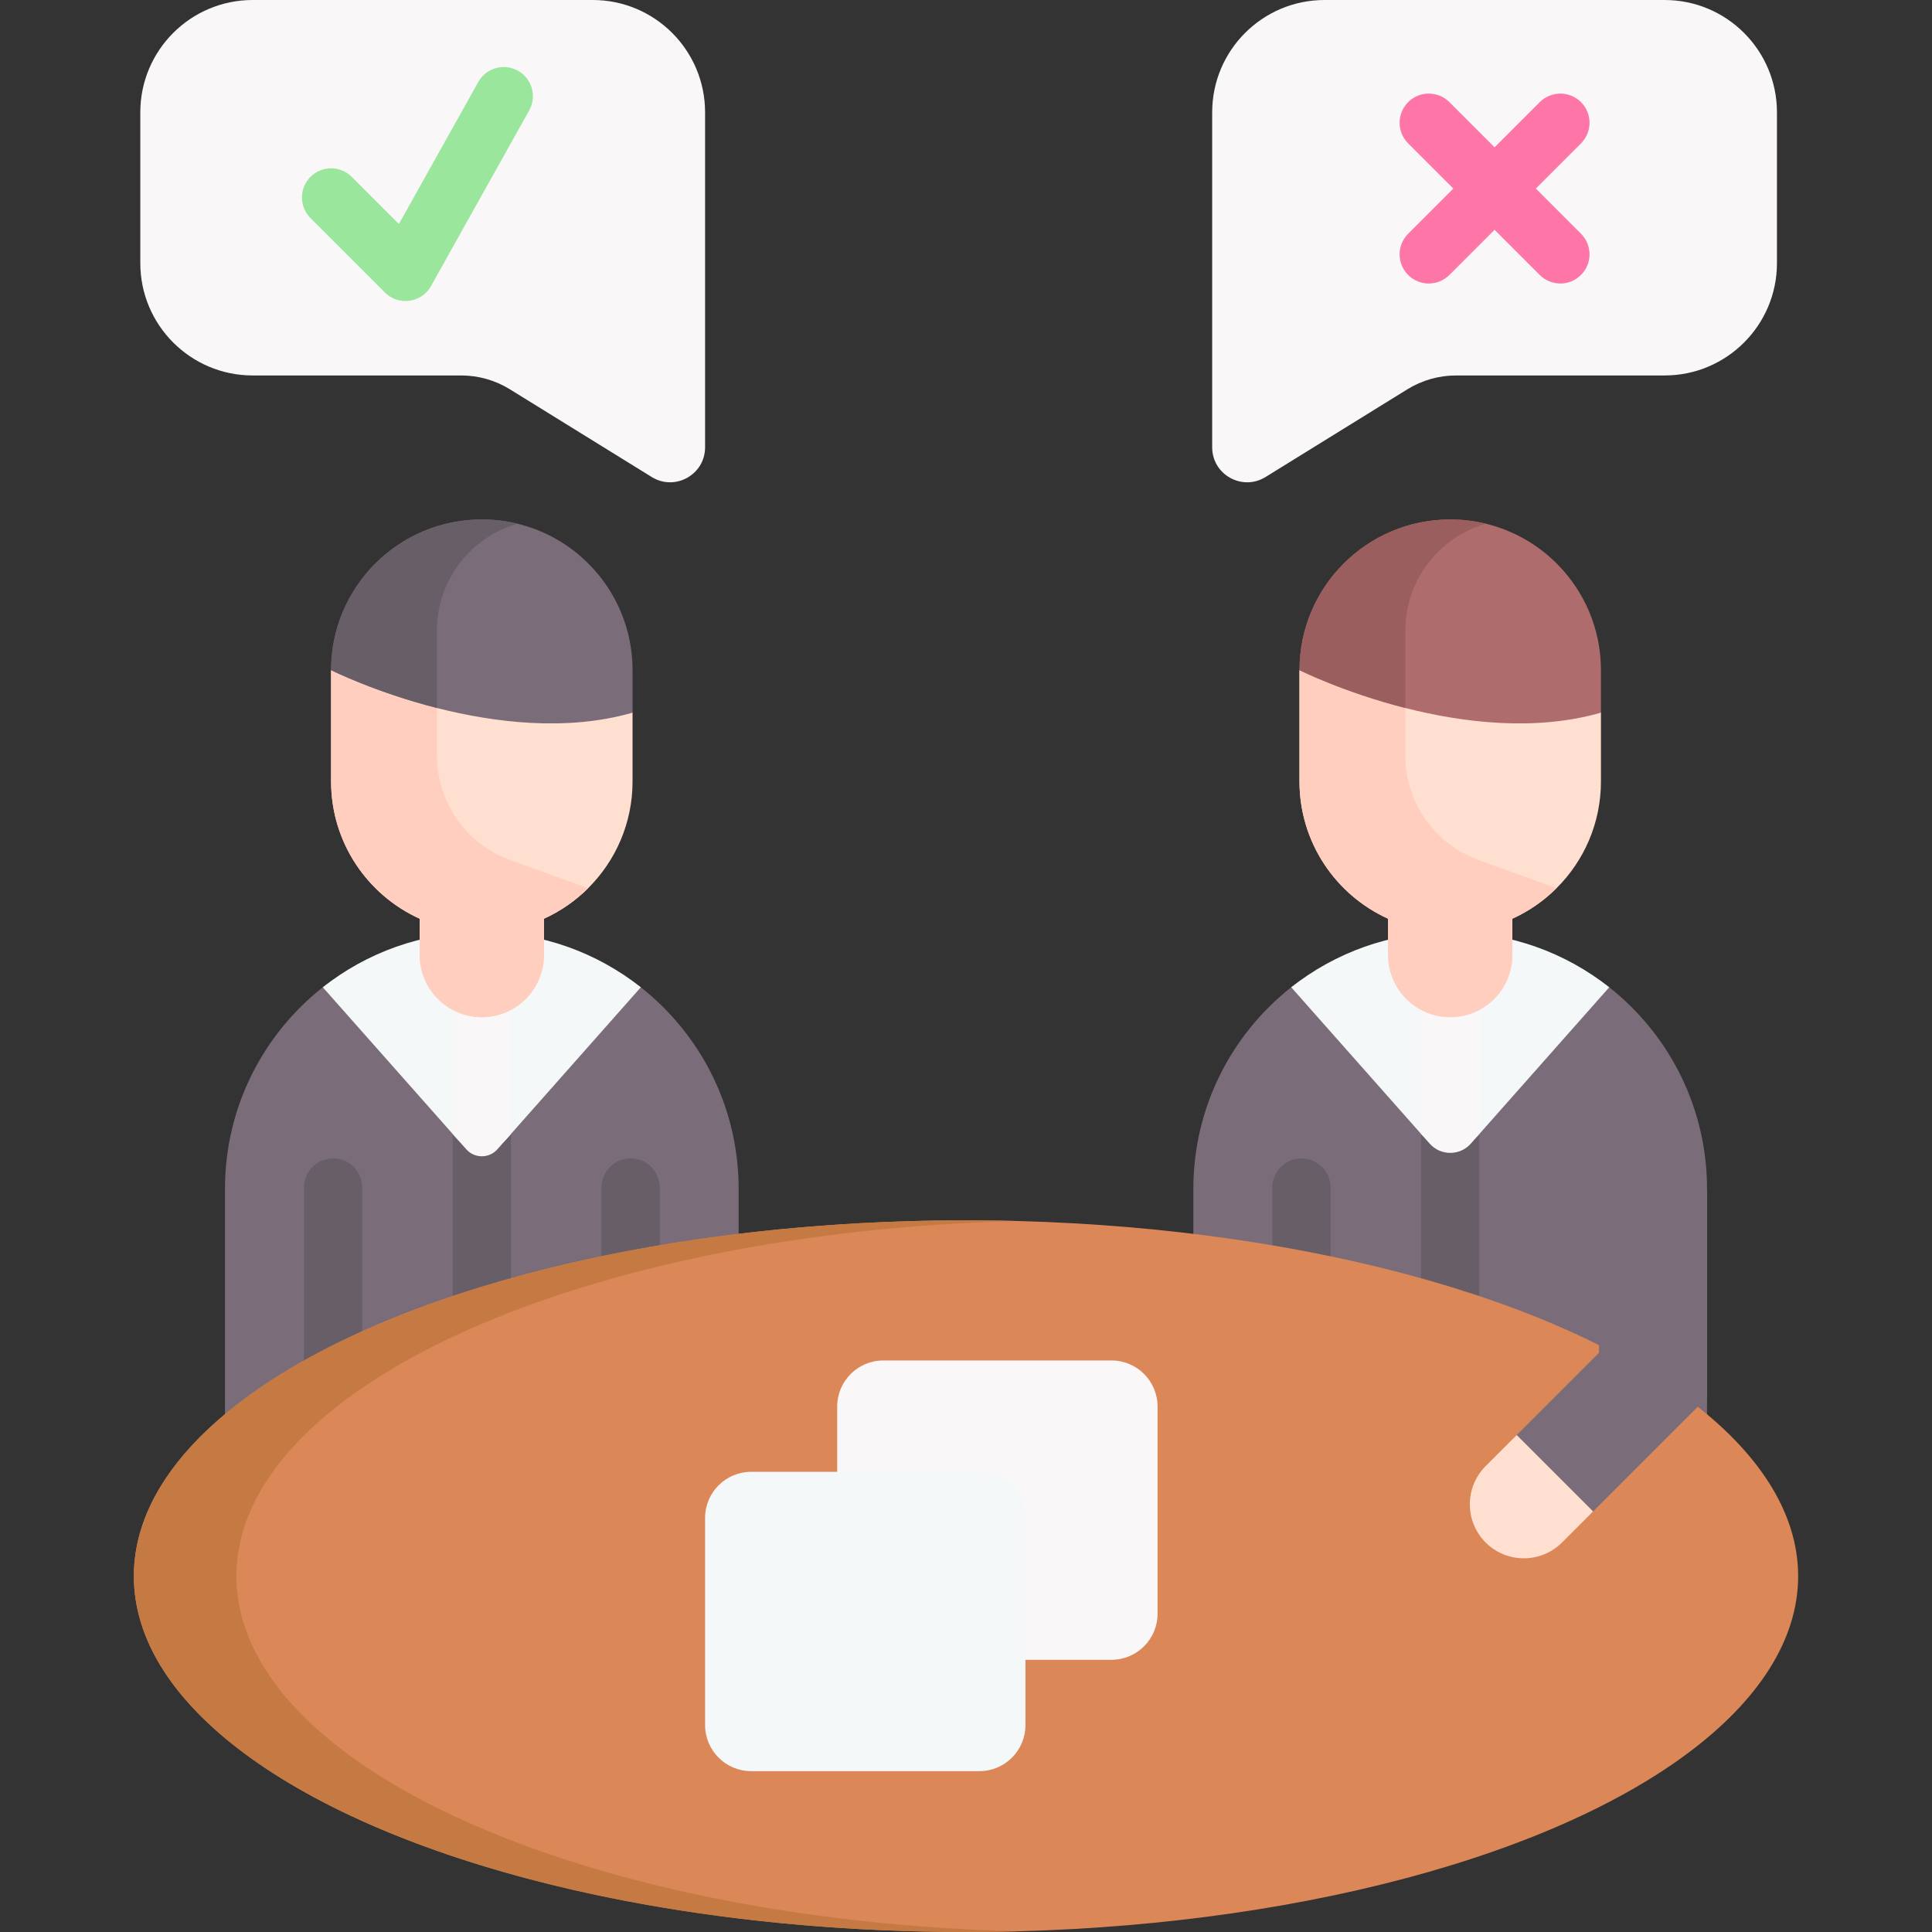 <svg id="Capa_1" enable-background="new 0 0 512 512" height="512" viewBox="0 0 512 512" width="512" xmlns="http://www.w3.org/2000/svg"><rect x="0" y="0" width="512" height="512" fill="#333333" stroke="none"/><g><g><path d="m452.381 315.078v62.429c-13.046 13.046-121.803 14.314-136.127 0v-62.429c0-21.675 10.137-40.98 25.93-53.445 11.589-9.148 26.228-2.472 42.144-2.472s30.534-6.675 42.134 2.472c2.102 1.659 4.1 3.441 5.985 5.326 12.321 12.321 19.934 29.329 19.934 48.119z" fill="#7a6d79"/><path d="m384.319 370.62c-4.268 0-7.726-3.459-7.726-7.726v-93.328c0-4.267 3.459-7.726 7.726-7.726s7.726 3.459 7.726 7.726v93.328c0 4.267-3.458 7.726-7.726 7.726z" fill="#685e68"/><path d="m344.903 377.507h-.011" fill="#ffdfcf"/><path d="m423.752 377.507h-.01" fill="#ffdfcf"/><path d="m426.464 261.635-34.418 38.879c-4.101 4.633-11.331 4.633-15.433.001l-.019-.022-34.408-38.858c11.59-9.148 26.229-14.608 42.145-14.608 15.915 0 30.533 5.46 42.133 14.608z" fill="#f5f8f9"/><path d="m392.046 256.329v44.185l-2.262 2.555c-2.899 3.274-8.009 3.275-10.908.001l-2.282-2.577v-44.432c0-4.437 3.746-8.004 8.245-7.709 4.104.269 7.207 3.863 7.207 7.977z" fill="#f9f7f8"/><path d="m424.267 188.851v18.234c0 11.064-4.502 21.077-11.775 28.299-3.358 3.348-7.325 6.099-11.703 8.087v9.622c0 9.096-7.366 16.472-16.462 16.472-9.107 0-16.472-7.376-16.472-16.472v-9.622c-13.846-6.274-23.478-20.202-23.478-36.386v-29.484s11.373-5.017 28.052-5.316c14.577-.257 33.213 3.091 51.838 16.566z" fill="#ffdfcf"/><path d="m412.492 235.384c-3.358 3.348-7.325 6.099-11.703 8.087v9.622c0 9.096-7.366 16.472-16.462 16.472-9.107 0-16.472-7.376-16.472-16.472v-9.622c-13.846-6.274-23.478-20.202-23.478-36.386v-29.484s11.373-5.017 28.052-5.316v27.959c0 12.403 7.778 23.478 19.45 27.691z" fill="#ffcebf"/><path d="m424.267 177.602v11.26c-17.544 5.038-36.684 2.617-51.838-1.236-16.349-4.172-28.052-10.024-28.052-10.024 0-22.056 17.884-39.94 39.95-39.94 3.266 0 6.439.391 9.478 1.133 7.232 1.762 13.681 5.481 18.759 10.57 7.232 7.221 11.703 17.203 11.703 28.237z" fill="#ae6c6c"/><path d="m393.805 138.795c-12.341 3.492-21.376 14.845-21.376 28.309v20.521c-16.349-4.172-28.052-10.024-28.052-10.024 0-22.056 17.884-39.94 39.95-39.94 3.266.001 6.439.392 9.478 1.134z" fill="#9b5e5e"/><path d="m424.272 188.851h-.01" fill="#ffdfcf"/><path d="m344.893 353.834c-4.268 0-7.726-3.459-7.726-7.726v-31.399c0-4.267 3.459-7.726 7.726-7.726s7.726 3.459 7.726 7.726v31.399c.001 4.267-3.458 7.726-7.726 7.726z" fill="#685e68"/><g><path d="m195.747 315.078v62.429c-13.046 13.046-121.803 14.314-136.127 0v-62.429c0-21.675 10.137-40.98 25.93-53.445 11.589-9.148 26.228-2.472 42.144-2.472s30.534-6.675 42.134 2.472c2.102 1.659 4.1 3.441 5.985 5.326 12.321 12.321 19.934 29.329 19.934 48.119z" fill="#7a6d79"/><path d="m88.269 377.507h-.011" fill="#ffdfcf"/><path d="m167.118 377.507h-.01" fill="#ffdfcf"/><path d="m127.692 354.022c-4.268 0-7.726-3.459-7.726-7.726v-87.136c0-4.267 3.459-7.726 7.726-7.726s7.726 3.459 7.726 7.726v87.135c.001 4.268-3.458 7.727-7.726 7.727z" fill="#685e68"/><path d="m169.825 261.635-34.408 38.869-1.277 1.442c-3.428 3.872-9.471 3.872-12.9 0l-1.276-1.442-34.418-38.869c11.59-9.148 26.228-14.608 42.145-14.608s30.535 5.46 42.134 14.608z" fill="#f5f8f9"/><path d="m135.417 259.43v41.074l-3.597 4.062c-2.195 2.479-6.064 2.479-8.259 0l-3.597-4.062v-41.341c0-4.437 3.746-8.004 8.246-7.709 4.105.268 7.207 3.862 7.207 7.976z" fill="#f9f7f8"/><path d="m167.633 188.851v18.234c0 11.064-4.502 21.077-11.775 28.299-3.358 3.348-7.325 6.099-11.703 8.087v9.622c0 9.096-7.366 16.472-16.462 16.472-9.107 0-16.472-7.376-16.472-16.472v-9.622c-13.846-6.274-23.478-20.202-23.478-36.386v-29.484s11.373-5.017 28.052-5.316c14.577-.257 33.213 3.091 51.838 16.566z" fill="#ffdfcf"/><path d="m155.858 235.384c-3.358 3.348-7.325 6.099-11.703 8.087v9.622c0 9.096-7.366 16.472-16.462 16.472-9.107 0-16.472-7.376-16.472-16.472v-9.622c-13.846-6.274-23.478-20.202-23.478-36.386v-29.484s11.373-5.017 28.052-5.316v27.959c0 12.403 7.778 23.478 19.45 27.691z" fill="#ffcebf"/><path d="m167.633 177.602v11.26c-17.544 5.038-36.684 2.617-51.838-1.236-16.349-4.172-28.052-10.024-28.052-10.024 0-22.056 17.884-39.94 39.95-39.94 3.266 0 6.439.391 9.478 1.133 7.232 1.762 13.681 5.481 18.759 10.57 7.232 7.221 11.703 17.203 11.703 28.237z" fill="#7a6d79"/><path d="m137.171 138.795c-12.341 3.492-21.376 14.845-21.376 28.309v20.521c-16.349-4.172-28.052-10.024-28.052-10.024 0-22.056 17.884-39.94 39.95-39.94 3.266.001 6.439.392 9.478 1.134z" fill="#685e68"/><path d="m167.638 188.851h-.01" fill="#ffdfcf"/><g fill="#685e68"><path d="m88.265 385.233c-4.268 0-7.726-3.459-7.726-7.726v-62.799c0-4.267 3.459-7.726 7.726-7.726s7.726 3.459 7.726 7.726v62.799c0 4.267-3.459 7.726-7.726 7.726z"/><path d="m167.117 364.21c-4.268 0-7.726-3.459-7.726-7.726v-41.775c0-4.267 3.459-7.726 7.726-7.726s7.726 3.459 7.726 7.726v41.775c0 4.266-3.459 7.726-7.726 7.726z"/></g></g><ellipse cx="256" cy="417.698" fill="#dc8758" rx="220.526" ry="94.299"/><path d="m269.602 511.815c-4.502.124-9.035.185-13.598.185-121.797 0-220.529-42.227-220.529-94.302s98.732-94.302 220.529-94.302c4.564 0 9.097.062 13.598.185-115.472 2.988-206.941 43.989-206.941 94.117s91.469 91.129 206.941 94.117z" fill="#c57a44"/><path d="m423.754 314.708v43.784l-21.804 21.804c-5.59 5.59-5.59 14.653 0 20.243s14.653 5.59 20.244 0l30.189-30.189v-55.272" fill="#7a6d79"/><path d="m422.193 400.539-8.241 8.241c-5.583 5.584-14.649 5.584-20.243 0-5.583-5.594-5.583-14.659 0-20.243l8.241-8.241z" fill="#ffdfcf"/></g><g><path d="m66.965 0h90.107c16.449 0 29.783 13.334 29.783 29.783v88.753c0 7.258-7.966 11.697-14.139 7.88l-37.591-23.248c-3.875-2.396-8.341-3.666-12.897-3.666h-55.263c-16.449 0-29.783-13.334-29.783-29.783v-39.936c0-16.449 13.334-29.783 29.783-29.783z" fill="#f9f7f8"/><path d="m107.465 79.781c-2.035 0-4.004-.804-5.463-2.263l-19.72-19.72c-3.018-3.017-3.018-7.909 0-10.927 3.017-3.017 7.909-3.017 10.927 0l12.497 12.497 21.049-37.646c2.082-3.724 6.79-5.056 10.515-2.973 3.724 2.082 5.056 6.79 2.973 10.515l-26.034 46.561c-1.182 2.113-3.285 3.55-5.683 3.882-.353.05-.709.074-1.061.074z" fill="#9be69d"/></g><g><path d="m441.13 0h-90.107c-16.449 0-29.783 13.334-29.783 29.783v88.753c0 7.258 7.966 11.697 14.139 7.88l37.591-23.248c3.875-2.396 8.341-3.666 12.897-3.666h55.263c16.449 0 29.783-13.334 29.783-29.783v-39.936c.001-16.449-13.334-29.783-29.783-29.783z" fill="#f9f7f8"/><path d="m407.004 49.97 11.975-11.975c3.018-3.017 3.018-7.909 0-10.927-3.017-3.017-7.909-3.017-10.927 0l-11.975 11.975-11.975-11.975c-3.017-3.017-7.909-3.017-10.927 0s-3.018 7.909 0 10.927l11.975 11.975-11.975 11.975c-3.018 3.017-3.018 7.909 0 10.927 1.509 1.509 3.486 2.263 5.463 2.263s3.955-.755 5.463-2.263l11.975-11.975 11.975 11.975c1.509 1.509 3.486 2.263 5.463 2.263s3.955-.755 5.463-2.263c3.018-3.017 3.018-7.909 0-10.927z" fill="#fe76a8"/></g><path d="m294.554 439.863h-60.473c-6.746 0-12.215-5.469-12.215-12.215v-54.894c0-6.746 5.469-12.215 12.215-12.215h60.473c6.746 0 12.215 5.469 12.215 12.215v54.894c0 6.746-5.469 12.215-12.215 12.215z" fill="#f9f7f8"/><path d="m259.543 469.372h-60.473c-6.746 0-12.215-5.469-12.215-12.215v-54.894c0-6.746 5.469-12.215 12.215-12.215h60.473c6.746 0 12.215 5.469 12.215 12.215v54.894c-.001 6.747-5.469 12.215-12.215 12.215z" fill="#f5f8f9"/></g></svg>